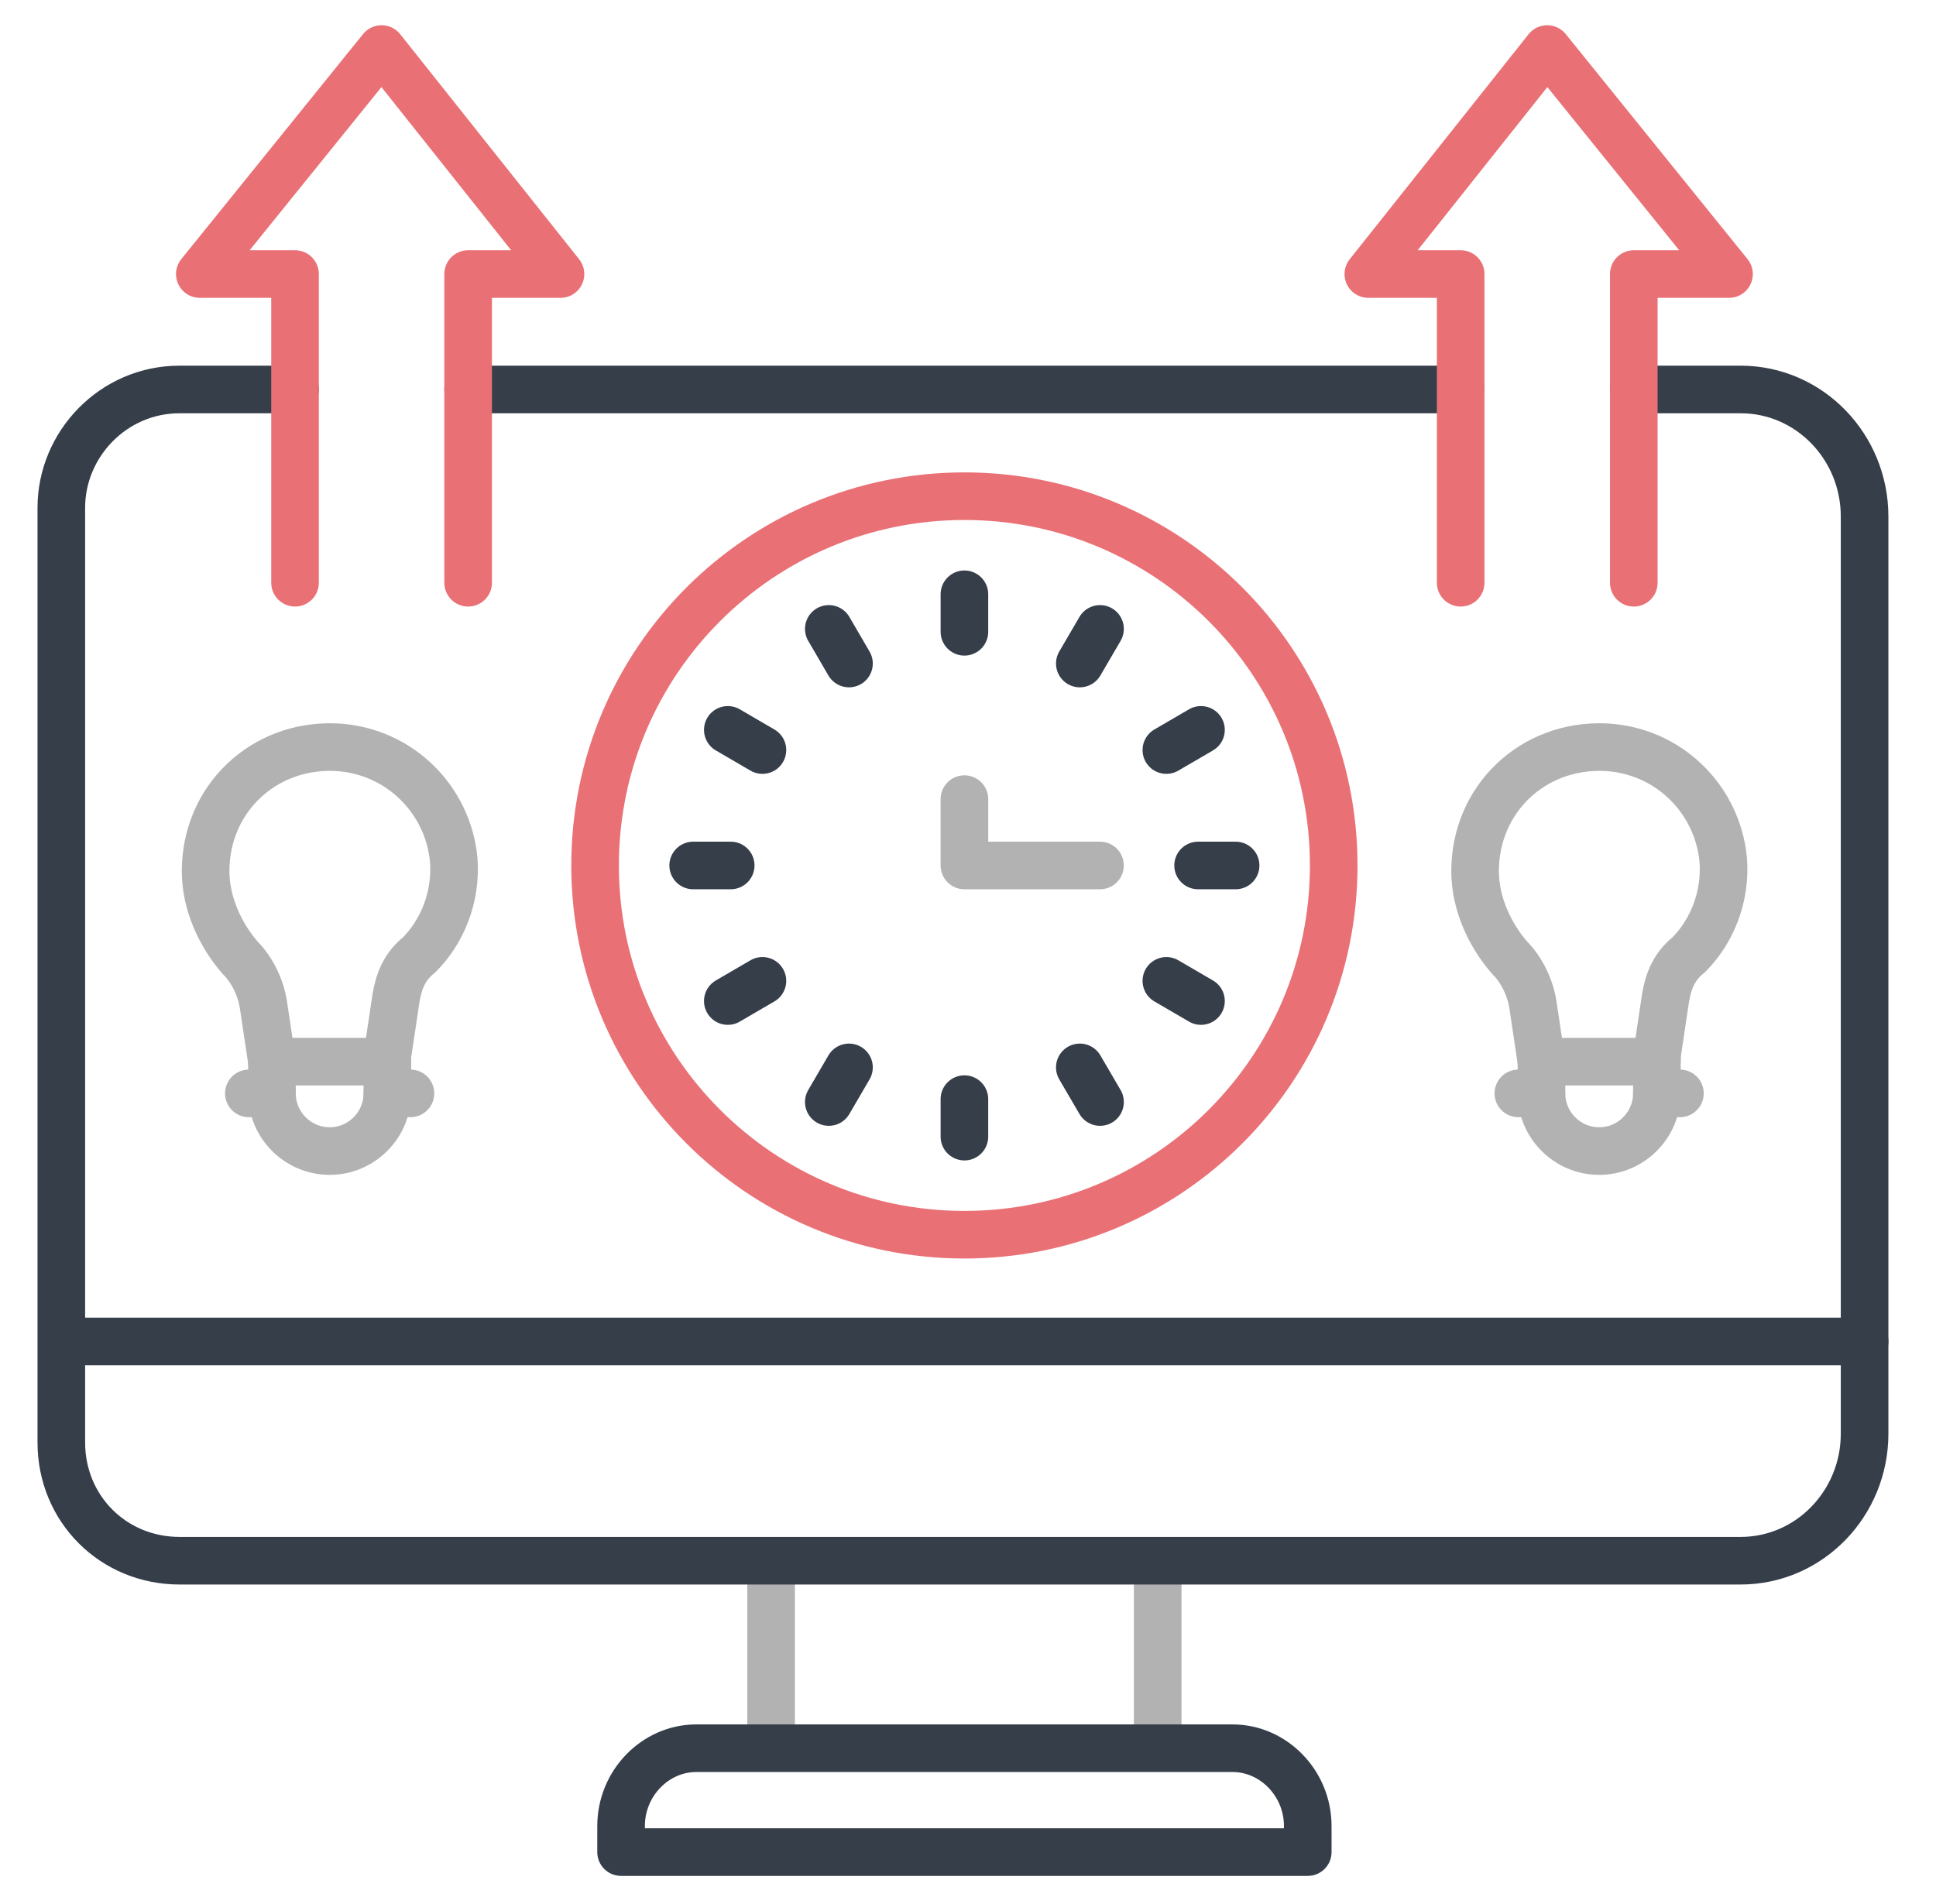 <svg width="61" height="60" viewBox="0 0 61 60" fill="none" xmlns="http://www.w3.org/2000/svg">
<path d="M58.75 42.273H2.114" stroke="#363E4A" stroke-width="1.5" stroke-miterlimit="10" stroke-linecap="round" stroke-linejoin="round"/>
<path d="M36.477 49.364V55" stroke="#B2B2B2" stroke-width="1.5" stroke-miterlimit="10" stroke-linecap="round" stroke-linejoin="round"/>
<path d="M24.296 55V49.364" stroke="#B2B2B2" stroke-width="1.5" stroke-miterlimit="10" stroke-linecap="round" stroke-linejoin="round"/>
<path d="M38.841 55.091H21.932C20.66 55.091 19.569 56.182 19.569 57.545V58.364H41.205V57.545C41.205 56.182 40.114 55.091 38.841 55.091Z" stroke="#363E4A" stroke-width="1.5" stroke-miterlimit="10" stroke-linecap="round" stroke-linejoin="round"/>
<path d="M46.023 12.273H14.75" stroke="#363E4A" stroke-width="1.5" stroke-miterlimit="10" stroke-linecap="round" stroke-linejoin="round"/>
<path d="M9.296 12.273H5.659C3.568 12.273 1.932 14 1.932 16V45.455C1.932 47.545 3.568 49.182 5.659 49.182H54.841C57.023 49.182 58.75 47.364 58.75 45.182V16.273C58.75 14.091 57.023 12.273 54.841 12.273H51.478" stroke="#363E4A" stroke-width="1.5" stroke-miterlimit="10" stroke-linecap="round" stroke-linejoin="round"/>
<path d="M30.387 38.909C36.813 38.909 42.023 33.699 42.023 27.273C42.023 20.846 36.813 15.636 30.387 15.636C23.96 15.636 18.75 20.846 18.75 27.273C18.75 33.699 23.96 38.909 30.387 38.909Z" stroke="#E97176" stroke-width="1.5" stroke-miterlimit="10" stroke-linecap="round" stroke-linejoin="round"/>
<path d="M30.387 18.727V19.909" stroke="#363E4A" stroke-width="1.5" stroke-miterlimit="10" stroke-linecap="round" stroke-linejoin="round"/>
<path d="M30.387 34.636V35.818" stroke="#363E4A" stroke-width="1.5" stroke-miterlimit="10" stroke-linecap="round" stroke-linejoin="round"/>
<path d="M38.932 27.273H37.75" stroke="#363E4A" stroke-width="1.5" stroke-miterlimit="10" stroke-linecap="round" stroke-linejoin="round"/>
<path d="M23.023 27.273H21.841" stroke="#363E4A" stroke-width="1.5" stroke-miterlimit="10" stroke-linecap="round" stroke-linejoin="round"/>
<path d="M26.114 19.818L26.75 20.909" stroke="#363E4A" stroke-width="1.5" stroke-miterlimit="10" stroke-linecap="round" stroke-linejoin="round"/>
<path d="M34.023 33.636L34.66 34.727" stroke="#363E4A" stroke-width="1.5" stroke-miterlimit="10" stroke-linecap="round" stroke-linejoin="round"/>
<path d="M37.841 23L36.75 23.636" stroke="#363E4A" stroke-width="1.5" stroke-miterlimit="10" stroke-linecap="round" stroke-linejoin="round"/>
<path d="M24.023 30.909L22.932 31.545" stroke="#363E4A" stroke-width="1.5" stroke-miterlimit="10" stroke-linecap="round" stroke-linejoin="round"/>
<path d="M22.932 23L24.023 23.636" stroke="#363E4A" stroke-width="1.5" stroke-miterlimit="10" stroke-linecap="round" stroke-linejoin="round"/>
<path d="M36.75 30.909L37.841 31.545" stroke="#363E4A" stroke-width="1.5" stroke-miterlimit="10" stroke-linecap="round" stroke-linejoin="round"/>
<path d="M34.66 19.818L34.023 20.909" stroke="#363E4A" stroke-width="1.5" stroke-miterlimit="10" stroke-linecap="round" stroke-linejoin="round"/>
<path d="M26.75 33.636L26.114 34.727" stroke="#363E4A" stroke-width="1.5" stroke-miterlimit="10" stroke-linecap="round" stroke-linejoin="round"/>
<path d="M30.387 25.182V27.273H34.659" stroke="#B2B2B2" stroke-width="1.5" stroke-miterlimit="10" stroke-linecap="round" stroke-linejoin="round"/>
<path d="M46.023 18.364V8.636H43.114L48.75 1.545L54.478 8.636H51.478V18.364" stroke="#E97176" stroke-width="1.5" stroke-miterlimit="10" stroke-linecap="round" stroke-linejoin="round"/>
<path d="M9.296 18.364V8.636H6.296L12.023 1.545L17.66 8.636H14.75V18.364" stroke="#E97176" stroke-width="1.5" stroke-miterlimit="10" stroke-linecap="round" stroke-linejoin="round"/>
<path d="M12.205 33.273L12.477 31.454C12.568 30.909 12.75 30.454 13.205 30.091C13.932 29.364 14.387 28.273 14.296 27.091C14.114 25.182 12.568 23.636 10.568 23.545C8.296 23.454 6.478 25.182 6.478 27.454C6.478 28.454 6.932 29.454 7.568 30.182C7.932 30.545 8.205 31.091 8.296 31.636L8.568 33.455H12.205V33.273Z" stroke="#B2B2B2" stroke-width="1.5" stroke-miterlimit="10" stroke-linecap="round" stroke-linejoin="round"/>
<path d="M8.569 33.273V34.455C8.569 35.455 9.387 36.273 10.387 36.273C11.387 36.273 12.205 35.455 12.205 34.455V33.273" stroke="#B2B2B2" stroke-width="1.5" stroke-miterlimit="10" stroke-linecap="round" stroke-linejoin="round"/>
<path d="M12.205 34.455H12.932" stroke="#B2B2B2" stroke-width="1.5" stroke-miterlimit="10" stroke-linecap="round" stroke-linejoin="round"/>
<path d="M7.841 34.455H8.569" stroke="#B2B2B2" stroke-width="1.5" stroke-miterlimit="10" stroke-linecap="round" stroke-linejoin="round"/>
<path d="M52.205 33.273L52.477 31.454C52.568 30.909 52.75 30.454 53.205 30.091C53.932 29.364 54.387 28.273 54.296 27.091C54.114 25.182 52.568 23.636 50.568 23.545C48.296 23.454 46.477 25.182 46.477 27.454C46.477 28.454 46.932 29.454 47.568 30.182C47.932 30.545 48.205 31.091 48.296 31.636L48.568 33.455H52.205V33.273Z" stroke="#B2B2B2" stroke-width="1.5" stroke-miterlimit="10" stroke-linecap="round" stroke-linejoin="round"/>
<path d="M48.569 33.273V34.455C48.569 35.455 49.387 36.273 50.387 36.273C51.387 36.273 52.205 35.455 52.205 34.455V33.273" stroke="#B2B2B2" stroke-width="1.5" stroke-miterlimit="10" stroke-linecap="round" stroke-linejoin="round"/>
<path d="M52.205 34.455H52.932" stroke="#B2B2B2" stroke-width="1.5" stroke-miterlimit="10" stroke-linecap="round" stroke-linejoin="round"/>
<path d="M47.841 34.455H48.569" stroke="#B2B2B2" stroke-width="1.5" stroke-miterlimit="10" stroke-linecap="round" stroke-linejoin="round"/>
</svg>
